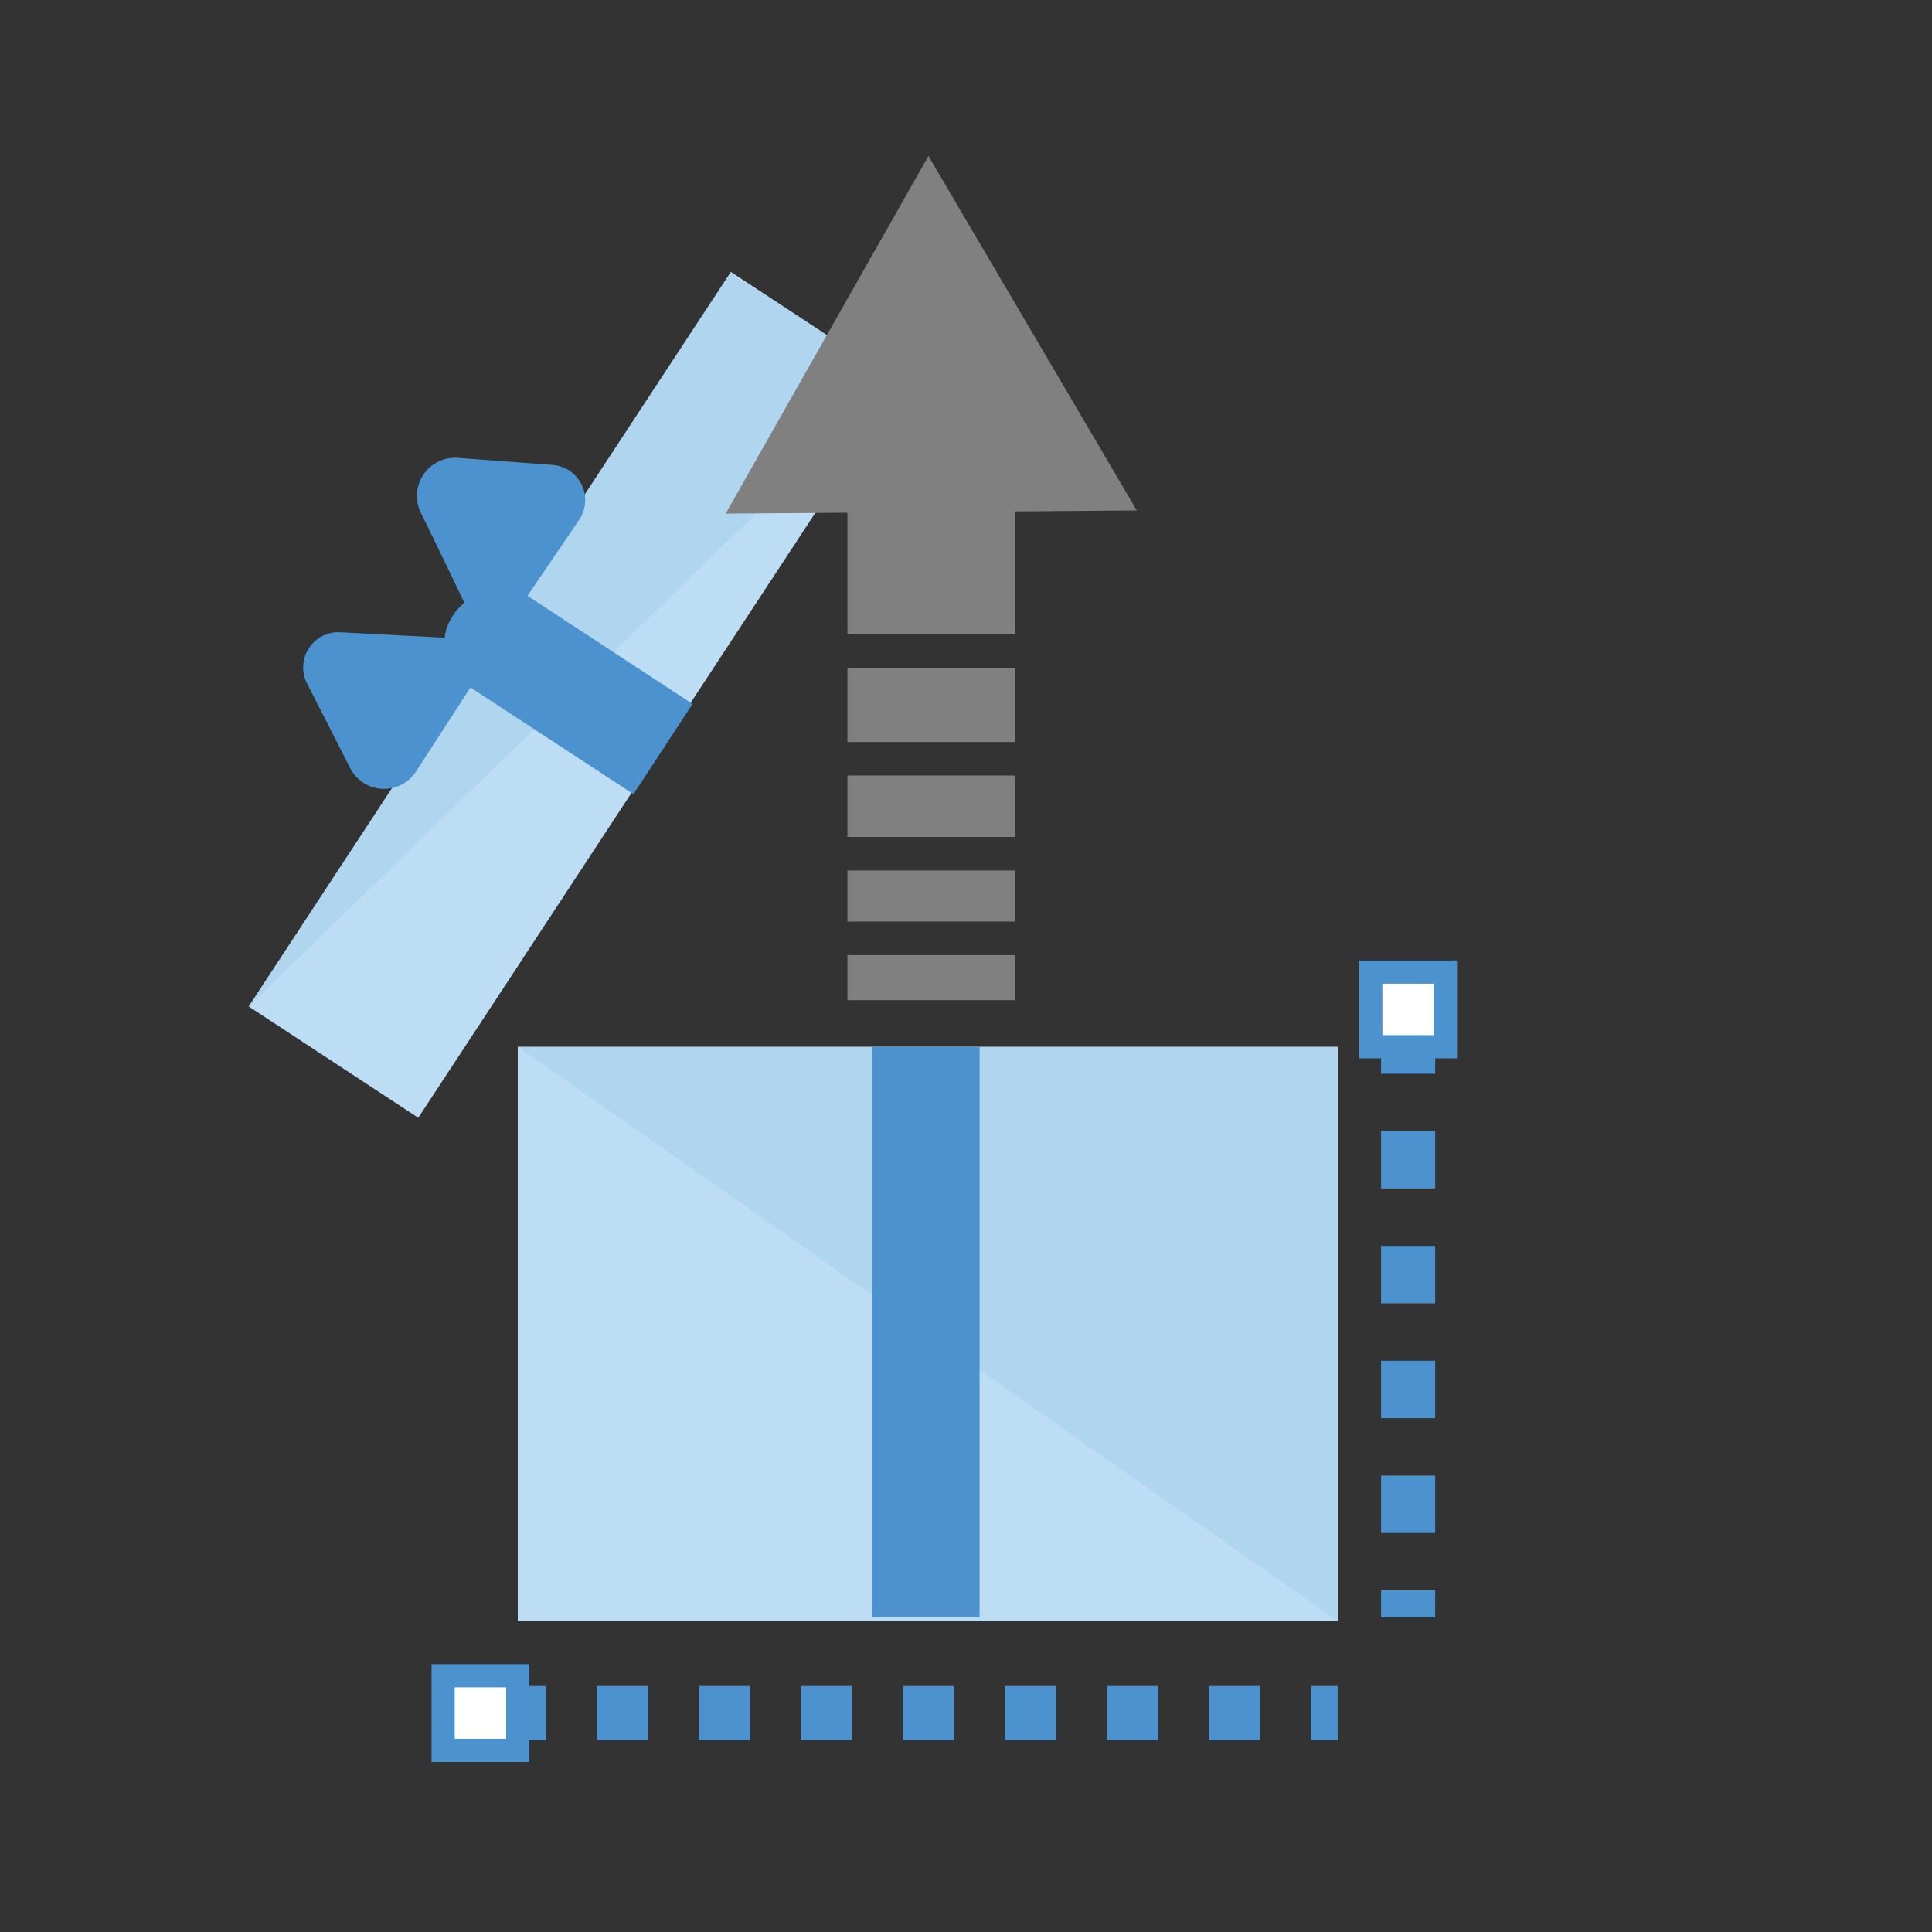 <svg xmlns="http://www.w3.org/2000/svg" viewBox="0 0 250 250"><rect x="0" y="0" width="250" height="250" fill="#333333" stroke="none"/><defs><style>.cls-1{fill:#bdddf4;}.cls-2,.cls-3{fill:#4b92cf;}.cls-2{opacity:0.11;}.cls-4{fill:gray;}.cls-5,.cls-6,.cls-8{fill:none;stroke-width:7px;}.cls-5,.cls-6,.cls-7,.cls-8{stroke:#4b92cf;stroke-miterlimit:10;}.cls-6{stroke-dasharray:6.6 6.6;}.cls-7{fill:#fff;stroke-width:3px;}.cls-8{stroke-dasharray:7.43 7.43;}</style></defs><title>Marketing Icons</title><g id="Update"><rect class="cls-1" x="67" y="135.45" width="106.12" height="74.32"/><rect class="cls-1" x="17.5" y="76.78" width="113.69" height="26.25" transform="translate(-41.61 102.73) rotate(-56.72)"/><polygon class="cls-2" points="67 135.45 173.12 209.76 173.12 135.45 67 135.45"/><rect class="cls-3" x="112.86" y="135.45" width="13.9" height="73.84"/><rect class="cls-3" x="67.37" y="76.78" width="13.9" height="26.23" transform="matrix(0.55, -0.84, 0.84, 0.55, -41.61, 102.7)"/><path class="cls-3" d="M67.16,76.94a7,7,0,0,0-8.42,2.52c-3.23,4.58.79,9.1.79,9.1Z"/><path class="cls-3" d="M54.44,66.31a4.93,4.93,0,0,1,4.8-7.06l5.81.43,6.44.48a4.56,4.56,0,0,1,3.44,7.12L71.3,72.62,63.22,84.5,57,71.56Z"/><path class="cls-3" d="M53.84,99.83a4.93,4.93,0,0,1-8.53-.44L42.67,94.2l-2.94-5.76A4.56,4.56,0,0,1,44,81.81l6.45.34,14.35.75L57,94.94Z"/><rect class="cls-4" x="109.66" y="112.64" width="21.68" height="6.61"/><rect class="cls-4" x="109.66" y="47.7" width="21.68" height="34.37"/><rect class="cls-4" x="109.66" y="100.35" width="21.68" height="7.95"/><rect class="cls-4" x="109.66" y="123.59" width="21.68" height="5.83"/><rect class="cls-4" x="109.66" y="86.41" width="21.68" height="9.61"/><polygon class="cls-2" points="32.18 130.23 115.88 48.95 94.47 35.34 32.18 130.23"/><polygon class="cls-4" points="147.1 66.05 120.14 20.18 93.9 66.46 147.1 66.05 120.14 20.18 93.9 66.46 147.1 66.05"/><path class="cls-5" d="M67.16,221.67h3.5"/><path class="cls-6" d="M77.25,221.67h89.07"/><path class="cls-5" d="M169.62,221.67h3.5"/><rect class="cls-7" x="57.34" y="216.84" width="9.66" height="9.66"/><path class="cls-5" d="M182.21,209.29v-3.5"/><path class="cls-8" d="M182.21,198.37V142.66"/><path class="cls-5" d="M182.21,138.94v-3.5"/><rect class="cls-7" x="177.38" y="125.79" width="9.66" height="9.66"/></g></svg>